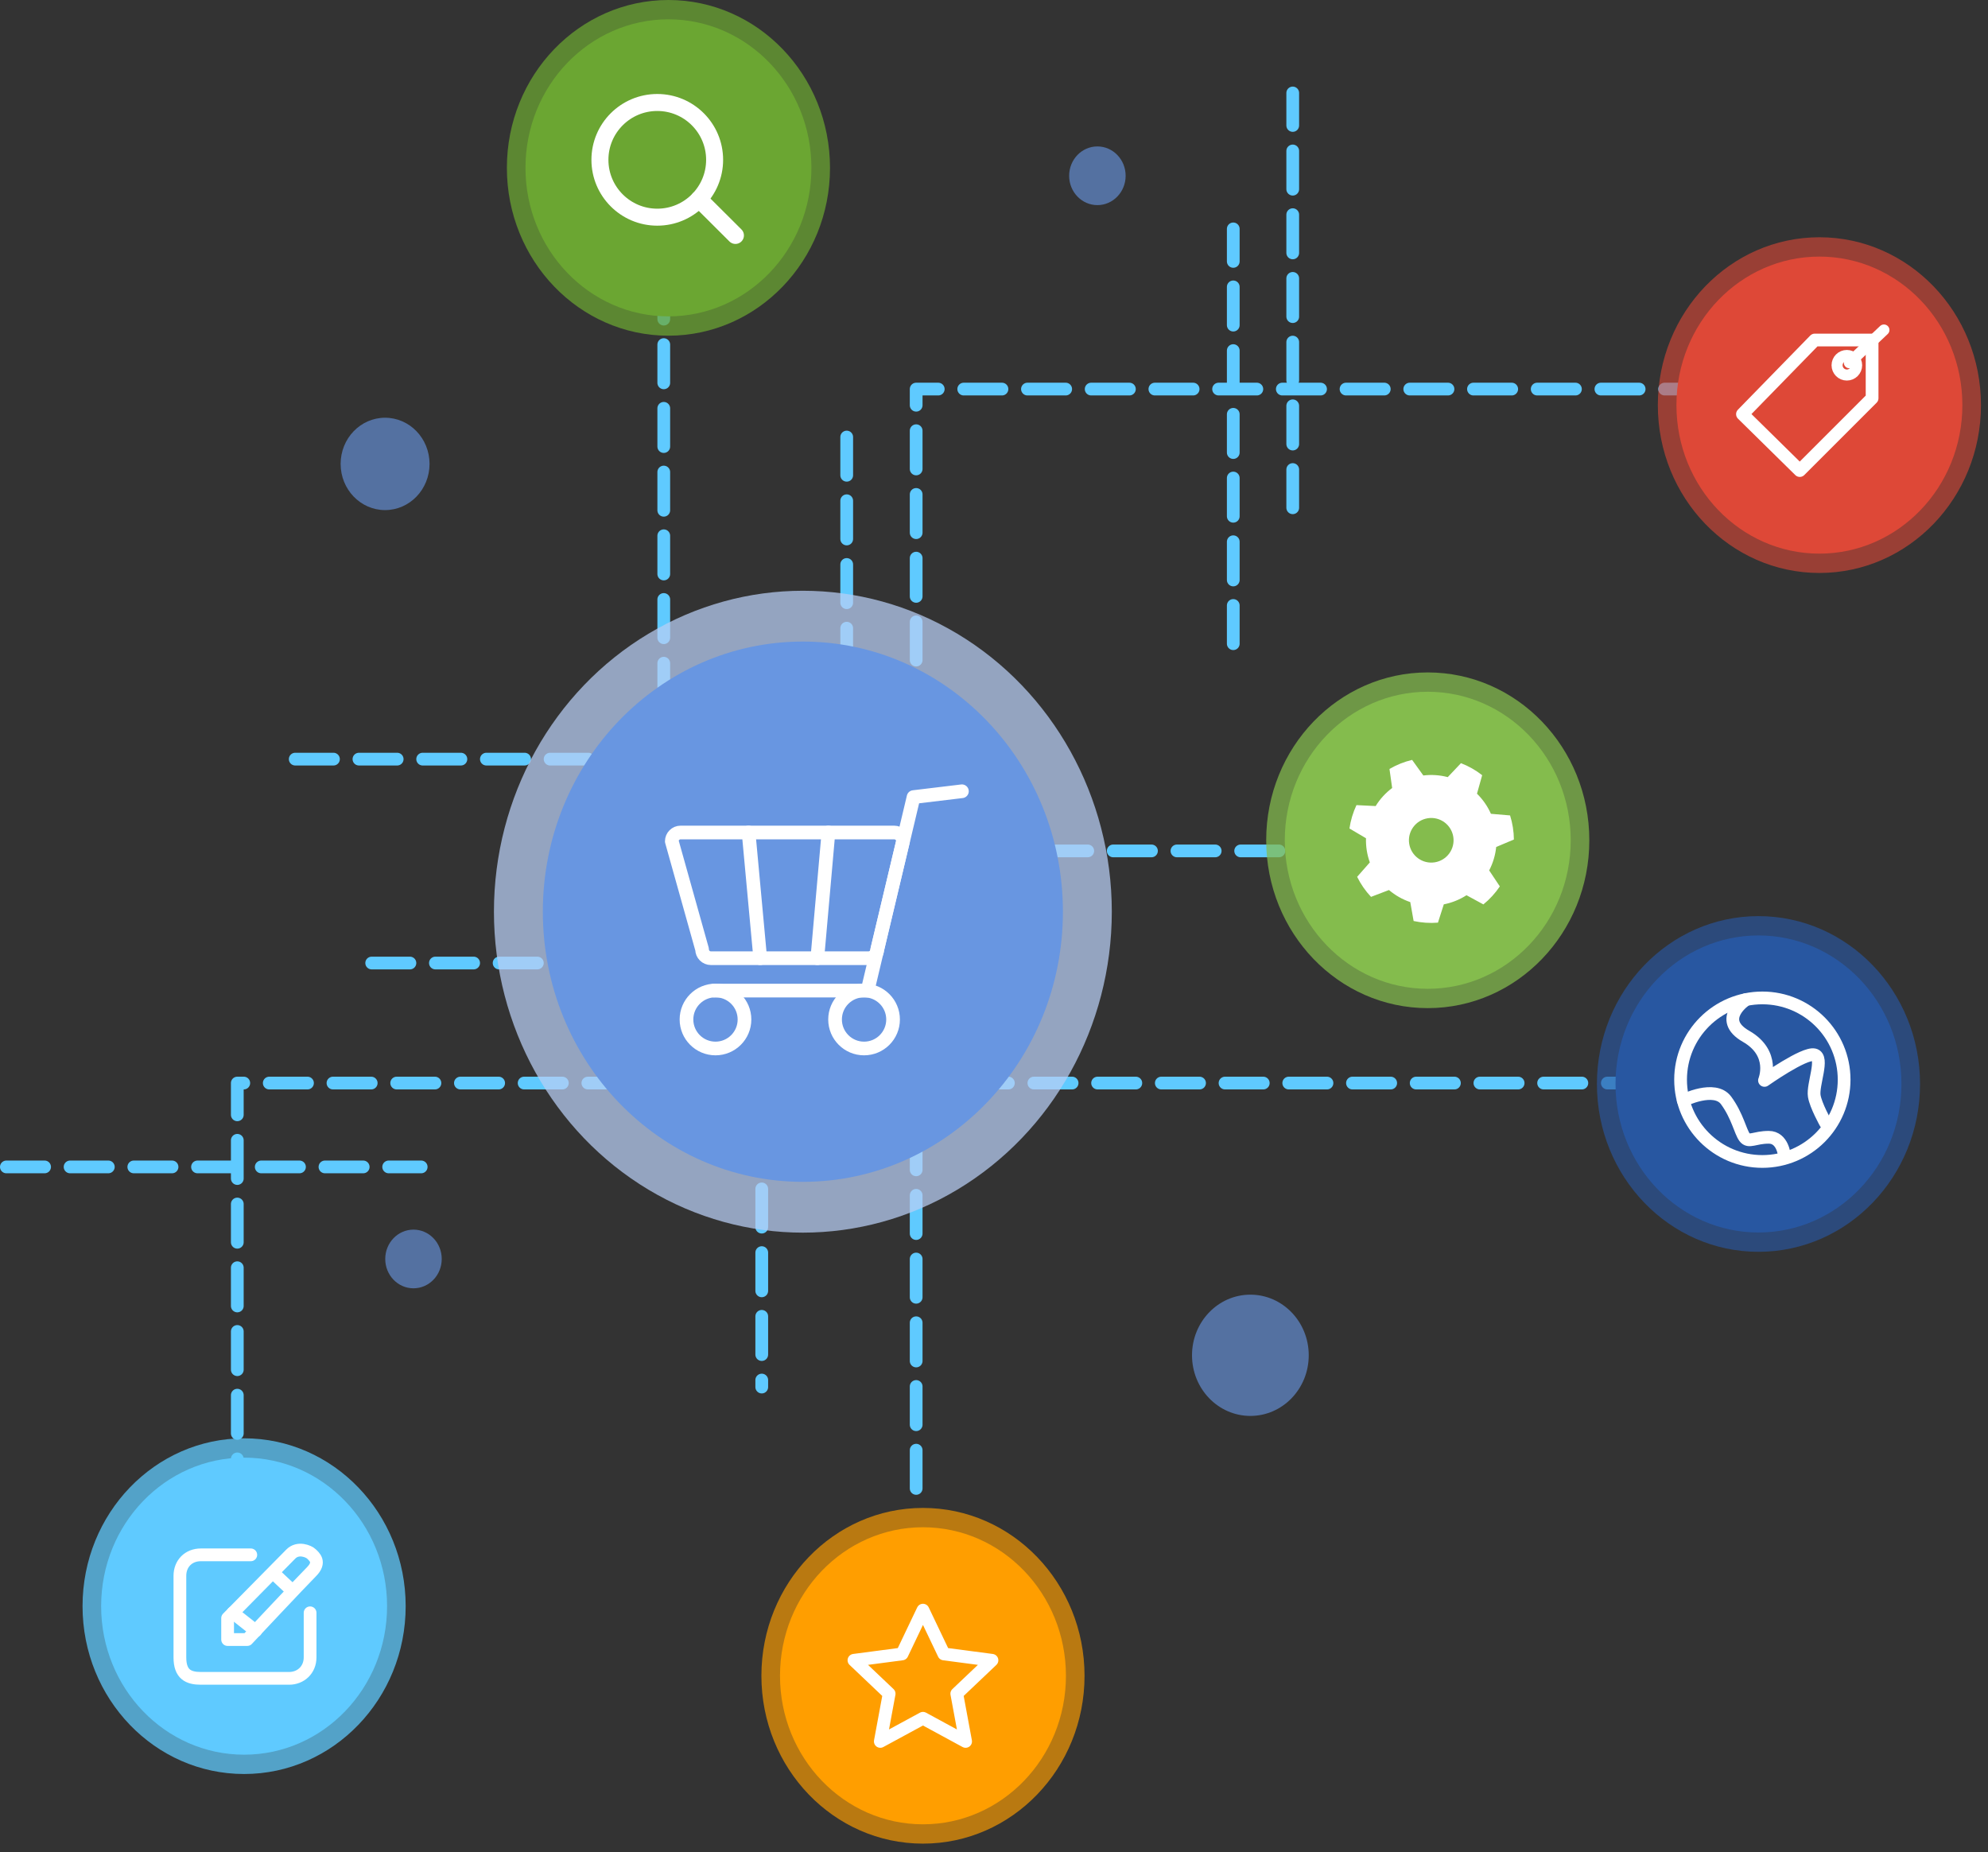 <?xml version="1.0" encoding="UTF-8" standalone="no"?><!DOCTYPE svg PUBLIC "-//W3C//DTD SVG 1.1//EN" "http://www.w3.org/Graphics/SVG/1.1/DTD/svg11.dtd"><svg width="100%" height="100%" viewBox="0 0 234 218" version="1.1" xmlns="http://www.w3.org/2000/svg" xmlns:xlink="http://www.w3.org/1999/xlink" xml:space="preserve" xmlns:serif="http://www.serif.com/" style="fill-rule:evenodd;clip-rule:evenodd;stroke-linecap:round;stroke-linejoin:round;stroke-miterlimit:1.5;"><rect x="0" y="0" width="234" height="218" fill="#333333" stroke="none"/><g id="Elastyczne-oprogramowanie-sklepu-int" serif:id="Elastyczne oprogramowanie sklepu int"><path d="M158.035,100.158l-79.905,0l-0,-80.674" style="fill:none;stroke:#5fcaff;stroke-width:1.5px;stroke-dasharray:4.5,3,0,0;"/><path d="M107.838,175.198l0,-129.401l95.272,-0" style="fill:none;stroke:#5fcaff;stroke-width:1.5px;stroke-dasharray:4.5,3,0,0;"/><path d="M27.932,176.222l0,-48.738l164.934,-0" style="fill:none;stroke:#5fcaff;stroke-width:1.5px;stroke-dasharray:4.5,3,0,0;"/><path d="M89.663,87.442l0,75.826" style="fill:none;stroke:#5fcaff;stroke-width:1.5px;stroke-dasharray:4.5,3,0,0;"/><path d="M99.663,51.442l0,75.826" style="fill:none;stroke:#5fcaff;stroke-width:1.5px;stroke-dasharray:4.5,3,0,0;"/><path d="M34.75,89.355l75.826,-0" style="fill:none;stroke:#5fcaff;stroke-width:1.5px;stroke-dasharray:4.5,3,0,0;"/><path d="M43.75,113.355l48.826,-0" style="fill:none;stroke:#5fcaff;stroke-width:1.5px;stroke-dasharray:4.5,3,0,0;"/><path d="M0.75,137.355l48.826,-0" style="fill:none;stroke:#5fcaff;stroke-width:1.5px;stroke-dasharray:4.5,3,0,0;"/><path d="M145.163,75.768l0,-48.826" style="fill:none;stroke:#5fcaff;stroke-width:1.5px;stroke-dasharray:4.5,3,0,0;"/><path d="M152.163,59.768l0,-48.826" style="fill:none;stroke:#5fcaff;stroke-width:1.5px;stroke-dasharray:4.5,3,0,0;"/><g><ellipse cx="94.503" cy="107.314" rx="36.364" ry="37.778" style="fill:#b7cef4;fill-opacity:0.73;"/><ellipse cx="94.503" cy="107.314" rx="30.608" ry="31.798" style="fill:#6896e1;"/><ellipse cx="45.327" cy="54.606" rx="5.233" ry="5.436" style="fill:#6896e1;fill-opacity:0.63;"/><ellipse cx="147.177" cy="159.528" rx="6.87" ry="7.137" style="fill:#6896e1;fill-opacity:0.63;"/><ellipse cx="129.17" cy="20.69" rx="3.325" ry="3.454" style="fill:#6896e1;fill-opacity:0.63;"/><ellipse cx="48.67" cy="148.19" rx="3.325" ry="3.454" style="fill:#6896e1;fill-opacity:0.63;"/><ellipse cx="78.68" cy="19.757" rx="19.017" ry="19.757" style="fill:#6ba632;fill-opacity:0.73;"/><ellipse cx="78.68" cy="19.757" rx="16.828" ry="17.482" style="fill:#6ba632;"/><ellipse cx="214.155" cy="47.685" rx="19.017" ry="19.757" style="fill:#de4837;fill-opacity:0.6;"/><ellipse cx="214.155" cy="47.685" rx="16.828" ry="17.482" style="fill:#de4837;"/><ellipse cx="206.984" cy="127.591" rx="19.017" ry="19.757" style="fill:#2857a1;fill-opacity:0.65;"/><ellipse cx="206.984" cy="127.591" rx="16.828" ry="17.482" style="fill:#2857a1;"/><ellipse cx="28.733" cy="189.057" rx="19.017" ry="19.757" style="fill:#5fcaff;fill-opacity:0.73;"/><ellipse cx="28.733" cy="189.057" rx="16.828" ry="17.482" style="fill:#5fcaff;"/><ellipse cx="108.639" cy="197.252" rx="19.017" ry="19.757" style="fill:#ff9e00;fill-opacity:0.66;"/><ellipse cx="108.639" cy="197.252" rx="16.828" ry="17.482" style="fill:#ff9e00;"/><ellipse cx="168.056" cy="98.907" rx="19.017" ry="19.757" style="fill:#84bc4d;fill-opacity:0.73;"/><ellipse cx="168.056" cy="98.907" rx="16.828" ry="17.482" style="fill:#84bc4d;"/></g><circle cx="77.365" cy="18.813" r="6.75" style="fill:none;stroke:#fff;stroke-width:2px;"/><path d="M82.277,23.441l4.288,4.272" style="fill:none;stroke:#fff;stroke-width:2px;"/><path d="M178.195,98.818c-0.009,-0.963 -0.161,-1.918 -0.45,-2.836l-2.254,-0.191c-0.392,-0.886 -0.949,-1.689 -1.64,-2.367l0.61,-2.177c-0.757,-0.593 -1.599,-1.07 -2.497,-1.416l-1.554,1.642c-0.938,-0.245 -1.913,-0.311 -2.874,-0.193l-1.321,-1.835c-0.936,0.223 -1.834,0.583 -2.664,1.069l0.314,2.24c-0.776,0.58 -1.435,1.301 -1.942,2.126l-2.259,-0.111c-0.409,0.871 -0.687,1.797 -0.825,2.75l1.947,1.15c-0.03,0.968 0.123,1.933 0.452,2.844l-1.495,1.697c0.425,0.863 0.976,1.658 1.635,2.359l2.113,-0.805c0.738,0.627 1.588,1.109 2.506,1.421l0.394,2.226c0.94,0.206 1.905,0.271 2.864,0.193l0.689,-2.154c0.95,-0.186 1.857,-0.55 2.672,-1.073l1.987,1.08c0.746,-0.607 1.399,-1.322 1.936,-2.12l-1.255,-1.881c0.447,-0.859 0.728,-1.795 0.827,-2.759l2.084,-0.879Zm-7.134,-0.322c0.228,1.432 -0.75,2.779 -2.182,3.006c-1.432,0.227 -2.778,-0.751 -3.006,-2.182c-0.227,-1.432 0.751,-2.779 2.183,-3.006c1.431,-0.227 2.778,0.751 3.005,2.182Z" style="fill:#fff;"/><path d="M108.639,189.526l2.46,5.156l5.663,0.746l-4.143,3.933l1.04,5.617l-5.02,-2.725l-5.021,2.725l1.04,-5.617l-4.143,-3.933l5.663,-0.746l2.461,-5.156Z" style="fill:none;stroke:#fff;stroke-width:1.5px;"/><g><path d="M113.224,93.138l-5.692,0.684l-5.414,22.78l-18.05,-0" style="fill:none;stroke:#fff;stroke-width:1.61px;"/><circle cx="101.706" cy="120.001" r="3.414" style="fill:none;stroke:#fff;stroke-width:1.61px;"/><circle cx="84.217" cy="120.001" r="3.414" style="fill:none;stroke:#fff;stroke-width:1.61px;"/><path d="M79.075,99.028c0,-0.572 0.464,-1.036 1.036,-1.036l25.141,0c0.572,0 1.036,0.464 1.036,1.036l-3.031,12.723c0,0.572 -0.464,1.036 -1.035,1.036l-18.546,-0c-0.572,-0 -1.036,-0.464 -1.036,-1.036l-3.565,-12.723Z" style="fill:none;stroke:#fff;stroke-width:1.61px;"/><path d="M88.114,97.992l1.369,14.795" style="fill:none;stroke:#fff;stroke-width:1.61px;"/><path d="M97.512,97.992l-1.307,14.795" style="fill:none;stroke:#fff;stroke-width:1.61px;"/></g><g><path d="M217.68,42.699l4.069,-3.855" style="fill:none;stroke:#fff;stroke-width:1.3px;"/><circle cx="217.386" cy="42.993" r="1.151" style="fill:none;stroke:#fff;stroke-width:1.3px;"/><path d="M220.357,40.022l-6.745,-0l-8.513,8.727l6.746,6.638l8.512,-8.512l0,-6.853Z" style="fill:none;stroke:#fff;stroke-width:1.5px;"/></g><g><path d="M32.249,185.221l1.784,1.679" style="fill:none;stroke:#fff;stroke-width:1.5px;"/><path d="M26.791,190.469l-0,2.519l2.309,0c0,0 6.403,-6.823 7.558,-7.977c1.154,-1.155 0.314,-1.785 -0,-2.1c-0.315,-0.314 -1.575,-0.839 -2.415,0c-0.839,0.84 -7.452,7.558 -7.452,7.558Z" style="fill:none;stroke:#fff;stroke-width:1.5px;"/><path d="M29.52,183.016l-5.878,0c-1.47,0 -2.467,1.05 -2.467,2.467l0,9.605c0,1.994 0.997,2.466 2.467,2.466l10.391,0c1.365,0 2.467,-0.997 2.467,-2.466l0,-5.249" style="fill:none;stroke:#fff;stroke-width:1.5px;"/><path d="M27.411,189.839l2.689,2.122" style="fill:none;stroke:#fff;stroke-width:1.5px;"/></g><g><circle cx="207.44" cy="127.088" r="9.625" style="fill:none;stroke:#fff;stroke-width:1.5px;"/><path d="M198.128,129.529c-0,-0 3.705,-1.828 5.044,-0c1.339,1.827 1.674,3.669 2.176,4.338c0.502,0.67 1.172,0 2.846,0c1.673,0 1.841,2.176 1.841,2.176" style="fill:none;stroke:#fff;stroke-width:1.5px;"/><path d="M205.52,117.655c0,-0 -3.51,2.319 0,4.327c3.51,2.009 2.171,5.19 2.171,5.19c0,-0 4.659,-3.292 5.859,-3.013c1.2,0.279 -0.223,3.515 0,4.854c0.189,1.135 1.339,3.18 1.339,3.18" style="fill:none;stroke:#fff;stroke-width:1.5px;"/></g></g></svg>